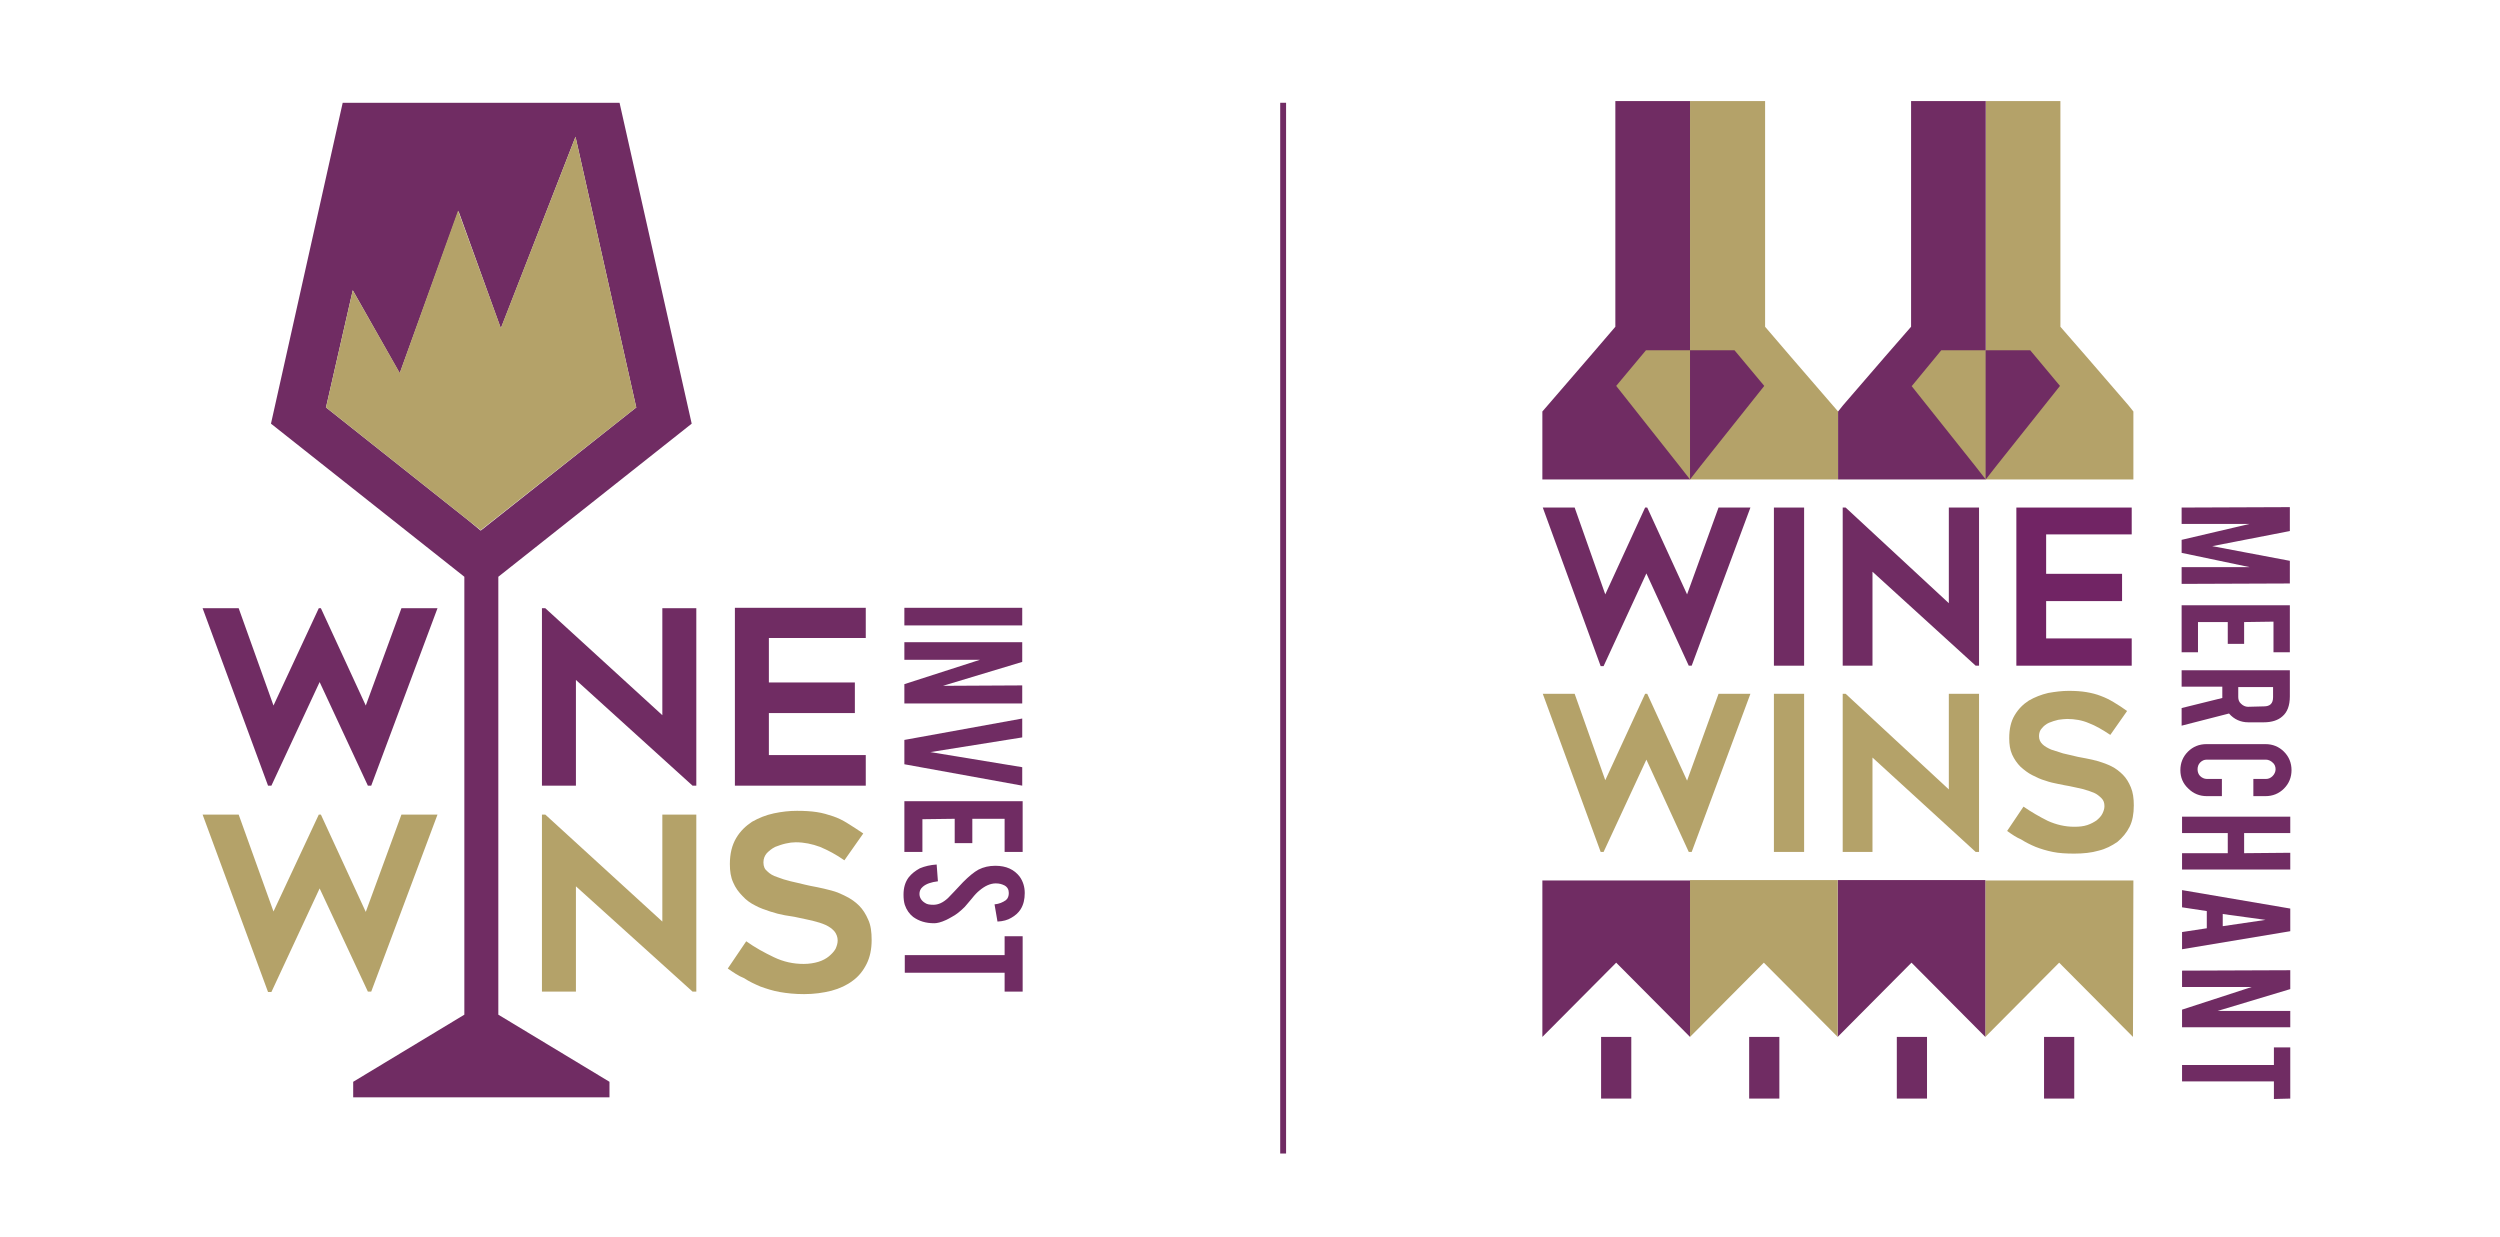 <?xml version="1.0" encoding="UTF-8"?> <svg xmlns="http://www.w3.org/2000/svg" version="1.2" viewBox="0 0 596 295" width="596" height="295"><title>logo-wine-wins-invest-merchant-svg</title><style> .s0 { fill: none;stroke: #702b63;stroke-width: 1.4 } .s1 { fill: #702c63 } .s2 { fill: #b4a269 } .s3 { fill: #712464 } </style><g id="Layer"><path id="Layer" class="s0" d="m305.9 24.5v250.5"></path></g><path id="Layer" class="s1" d="m104.3 145l-15.8 42.3h-0.8l-11.5-24.7-11.5 24.7h-0.8l-15.6-42.3h8.6l8.3 23.2 10.8-23.2h0.5l10.7 23.2 8.5-23.2z"></path><path id="Layer" class="s1" d="m165.1 187.3l-27.8-25.2v25.2h-8.1v-42.3h0.8l27.9 25.5v-25.5h8.1v42.3z"></path><path id="Layer" class="s1" d="m183.3 152.1v10.6h20.5v7.3h-20.5v10h23.1v7.3h-31.2v-42.4h31.2v7.2z"></path><path id="Layer" class="s2" d="m104.3 194.2l-15.8 42.2h-0.8l-11.5-24.6-11.5 24.7h-0.8l-15.6-42.3h8.6l8.3 23.1 10.8-23.1h0.5l10.7 23.2 8.5-23.2z"></path><path id="Layer" class="s2" d="m165.1 236.4l-27.8-25.1v25.1h-8.1v-42.2h0.8l27.9 25.5v-25.5h8.1v42.2z"></path><g id="Layer"><path id="Layer" class="s2" d="m173.5 230.9l4.4-6.5c2.1 1.5 4.3 2.7 6.6 3.8 2.3 1.1 4.6 1.6 7.1 1.6 1.3 0 2.5-0.2 3.5-0.5 1-0.3 1.9-0.8 2.5-1.3 0.6-0.5 1.2-1.1 1.6-1.8 0.3-0.7 0.5-1.3 0.5-2 0-0.8-0.3-1.6-0.8-2.2q-0.8-0.9-2.1-1.5c-0.9-0.4-1.9-0.7-3.1-1-1.2-0.3-2.4-0.5-3.7-0.8-0.8-0.2-1.8-0.3-2.9-0.5-1.1-0.2-2.3-0.5-3.5-0.9-1.2-0.4-2.4-0.8-3.5-1.4-1.2-0.6-2.2-1.3-3.1-2.3-0.9-0.9-1.7-2-2.2-3.2-0.6-1.3-0.8-2.7-0.8-4.4 0-2.5 0.5-4.5 1.5-6.2 1-1.7 2.3-2.9 3.8-3.9 1.6-0.9 3.3-1.6 5.2-2 1.9-0.4 3.7-0.6 5.5-0.6 1.8 0 3.4 0.1 4.7 0.3 1.4 0.2 2.7 0.6 3.9 1 1.2 0.4 2.4 1 3.5 1.7 1.1 0.7 2.4 1.5 3.7 2.4l-4.5 6.4c-2-1.4-3.9-2.4-5.8-3.2-1.9-0.7-3.8-1.1-5.8-1.1q-1.1 0-2.4 0.3c-0.9 0.2-1.7 0.5-2.5 0.8-0.8 0.4-1.4 0.9-2 1.5-0.5 0.6-0.8 1.3-0.8 2.2q0 1.4 0.9 2.1c0.6 0.6 1.4 1.1 2.4 1.4 1 0.4 2 0.7 3.2 1 1.2 0.3 2.3 0.5 3.4 0.8 0.8 0.2 1.8 0.4 2.9 0.6 1.1 0.2 2.2 0.5 3.4 0.8 1.2 0.3 2.3 0.8 3.5 1.4 1.2 0.6 2.2 1.3 3.1 2.2 0.9 0.9 1.6 2 2.2 3.4 0.6 1.3 0.8 2.9 0.8 4.8q0 3.3-1.2 5.7c-0.8 1.6-1.9 3-3.3 4q-2.1 1.6-5.1 2.4c-2 0.5-4.1 0.8-6.5 0.8-2.2 0-4.1-0.2-5.8-0.5-1.7-0.3-3.2-0.8-4.6-1.3-1.4-0.6-2.7-1.2-3.9-2-1.3-0.5-2.6-1.4-3.9-2.3z"></path></g><path id="Layer" class="s1" d="m215.6 144.9h28.1v4.2h-28.1z"></path><path id="Layer" class="s1" d="m243.7 153.1v4.7l-18.9 5.7 18.9-0.1v4.3h-28.1v-4.6l18-5.8h-18v-4.2z"></path><path id="Layer" class="s1" d="m243.7 171.3v4.5l-21.9 3.5 21.9 3.6v4.4l-28.1-5.1v-5.8z"></path><path id="Layer" class="s1" d="m243.8 191v12.1h-4.3v-7.9h-7.7v5.8h-4.2v-5.8l-7.7 0.1v7.8h-4.3v-12.1z"></path><g id="Layer"><path id="Layer" class="s1" d="m222.7 220.1c-2 0-3.6-0.5-5-1.5-0.9-0.7-1.6-1.7-2-2.9q-0.3-1-0.3-2.4c0-1.7 0.4-3 1.2-4.1 0.7-0.9 1.6-1.6 2.7-2.2 1.2-0.5 2.5-0.8 4-0.9l0.3 4c-1.6 0.2-2.8 0.6-3.6 1.3-0.6 0.5-0.8 1.1-0.8 1.7 0 0.9 0.5 1.7 1.4 2.2 0.4 0.3 1.1 0.4 1.9 0.4 1.2 0 2.3-0.5 3.5-1.6 0.8-0.8 2-2.1 3.6-3.8 1.4-1.4 2.6-2.4 3.7-3 1.2-0.6 2.5-0.9 4-0.9 2.6 0 4.5 0.9 5.8 2.6q1.2 1.7 1.2 3.9c0 1.5-0.3 2.8-1 3.9-0.5 0.8-1.3 1.5-2.2 2q-1.3 0.8-3.3 0.9l-0.7-4.1c1.1-0.1 2-0.5 2.7-1 0.5-0.4 0.7-1 0.7-1.7 0-0.8-0.3-1.4-1-1.8-0.6-0.3-1.2-0.5-2.1-0.5-1.3 0-2.6 0.6-3.9 1.7-0.5 0.4-1.1 1-1.8 1.9-0.8 1-1.4 1.6-1.7 2-1 1-2.1 1.9-3.1 2.4-0.5 0.3-0.9 0.5-1.3 0.7-1.3 0.6-2.2 0.8-2.9 0.8z"></path></g><path id="Layer" class="s1" d="m243.8 223.2v13.2h-4.3v-4.5h-23.8v-4.2h23.8v-4.5z"></path><path id="Layer" fill-rule="evenodd" class="s1" d="m147.7 24.5l17.2 76.5-46.1 36.5v104.4l26.5 16v3.7h-61.1v-3.7l26.5-16v-104.4l-46.1-36.5 17.1-76.5zm-28.3 53.8l-10.1-28-14 38.7-11.2-19.8-6.4 28h0.1l33.9 26.9 2.9 2.4 37-29.3h0.1l-14.5-64.6z"></path><path id="Layer" class="s2" d="m114.6 126.4l-2.9-2.3-33.9-26.9h-0.1l6.4-28 11.2 19.7 13.9-38.7 10.2 28 17.8-45.6 14.5 64.6h-0.1z"></path><path id="Layer" class="s1" d="m545.9 120.9v5.7l-18.5 3.6 18.5 3.5v5.4l-25.8 0.1v-4h16.2l-16.2-3.4v-3.1l16.2-3.8h-16.2v-3.9z"></path><path id="Layer" class="s1" d="m545.9 144.3v11.2h-3.9v-7.3l-7 0.1v5.2h-3.9v-5.2h-7.1v7.2h-3.9v-11.2z"></path><g id="Layer"><path id="Layer" fill-rule="evenodd" class="s1" d="m545.9 166q0 3.3-1.8 4.8c-1 0.9-2.5 1.4-4.4 1.4h-3.7c-1.8 0-3.4-0.7-4.6-2.1l-11.3 2.9v-4.2l9.7-2.4c0-0.1 0-0.2 0-0.4v-2.3h-9.7v-3.9h25.8zm-6.2 2.4c1.5 0 2.2-0.7 2.2-2.2v-2.4h-8.3v2.4c0 0.6 0.2 1.2 0.7 1.6 0.4 0.4 1 0.7 1.6 0.7z"></path><path id="Layer" class="s1" d="m519.8 183.6c0-1.7 0.6-3.2 1.8-4.4 1.2-1.2 2.7-1.8 4.4-1.8h14.1c1.7 0 3.2 0.6 4.4 1.8 1.2 1.2 1.8 2.7 1.8 4.4 0 1.7-0.6 3.2-1.8 4.4-1.2 1.2-2.7 1.8-4.4 1.8h-2.9v-4.1h3c0.6 0 1.1-0.2 1.6-0.7 0.4-0.4 0.7-1 0.7-1.6 0-0.6-0.2-1.2-0.7-1.6-0.4-0.4-1-0.7-1.6-0.7h-14.1c-0.6 0-1.1 0.2-1.6 0.7-0.4 0.4-0.6 1-0.6 1.6 0 0.6 0.2 1.2 0.6 1.6 0.4 0.4 1 0.7 1.6 0.7h3.6v4.1h-3.6c-1.7 0-3.2-0.6-4.4-1.8-1.3-1.2-1.9-2.7-1.9-4.4z"></path></g><path id="Layer" class="s1" d="m546 194.7v3.9h-11v4.8l11-0.1v4h-25.8v-3.9h10.9v-4.8h-10.9v-3.9z"></path><path id="Layer" fill-rule="evenodd" class="s1" d="m520.2 212.2l25.8 4.4v5.4l-25.8 4.3v-4.1l5.9-0.9v-4.1l-5.9-0.9zm9.7 8.6l10.2-1.5-10.2-1.4z"></path><path id="Layer" class="s1" d="m546 231.3v4.5l-17.3 5.2h17.3v3.9h-25.8v-4.2l16.6-5.4h-16.6v-3.9z"></path><path id="Layer" class="s1" d="m546 249.7v12.2l-3.9 0.1v-4.2h-21.9v-3.9h21.9v-4.2z"></path><path id="Layer" class="s1" d="m417.3 121l-14 37.7h-0.7l-10.1-22-10.2 22.1h-0.7l-13.8-37.8h7.6l7.3 20.7 9.5-20.7h0.5l9.5 20.7 7.5-20.7z"></path><path id="Layer" class="s1" d="m422.9 121h7.2v37.7h-7.2z"></path><path id="Layer" class="s1" d="m471 158.7l-24.6-22.4v22.4h-7.1v-37.7h0.7l24.6 22.8v-22.8h7.2v37.7z"></path><path id="Layer" class="s2" d="m417.3 165.4l-14 37.7h-0.7l-10.1-22-10.2 22h-0.7l-13.8-37.7h7.6l7.3 20.6 9.5-20.6h0.5l9.5 20.7 7.5-20.7z"></path><path id="Layer" class="s2" d="m422.9 165.4h7.2v37.7h-7.2z"></path><path id="Layer" class="s2" d="m471 203.1l-24.6-22.5v22.5h-7.1v-37.7h0.7l24.6 22.8v-22.8h7.2v37.7z"></path><g id="Layer"><path id="Layer" class="s2" d="m478.5 198.1l3.9-5.8c1.9 1.3 3.8 2.4 5.8 3.4 2 0.9 4.1 1.4 6.3 1.4 1.2 0 2.2-0.1 3.1-0.4 0.9-0.3 1.6-0.7 2.2-1.1 0.6-0.5 1.1-1 1.4-1.6 0.3-0.6 0.5-1.2 0.5-1.8 0-0.8-0.2-1.4-0.7-1.9-0.5-0.5-1.1-1-1.8-1.3q-1.2-0.5-2.7-0.9c-1-0.2-2.1-0.5-3.2-0.7-0.7-0.1-1.6-0.3-2.6-0.5-1-0.2-2-0.4-3.1-0.8-1.1-0.3-2.1-0.8-3.1-1.3-1-0.5-1.9-1.2-2.8-2-0.8-0.8-1.5-1.8-2-2.9-0.5-1.1-0.7-2.4-0.7-3.9 0-2.2 0.4-4 1.3-5.5 0.9-1.5 2-2.6 3.4-3.5 1.4-0.8 2.9-1.4 4.6-1.8 1.7-0.3 3.3-0.5 4.9-0.5q2.4 0 4.2 0.3c1.2 0.2 2.4 0.5 3.4 0.9 1.1 0.4 2.1 0.9 3.1 1.5 1 0.6 2.1 1.3 3.2 2.1l-4 5.7c-1.8-1.2-3.5-2.2-5.1-2.8-1.6-0.7-3.4-1-5.2-1-0.6 0-1.3 0.1-2.1 0.2-0.8 0.2-1.5 0.4-2.2 0.7-0.7 0.3-1.3 0.8-1.7 1.3-0.5 0.5-0.7 1.2-0.7 1.9 0 0.8 0.3 1.4 0.8 1.9 0.5 0.5 1.2 0.9 2.1 1.3 0.9 0.3 1.8 0.6 2.8 0.9 1 0.2 2 0.5 3 0.7 0.7 0.2 1.6 0.3 2.5 0.5 1 0.2 2 0.4 3 0.7 1 0.3 2.1 0.7 3.1 1.2 1 0.5 1.9 1.2 2.7 2 0.8 0.8 1.4 1.8 1.9 3 0.5 1.2 0.7 2.6 0.7 4.3 0 2-0.3 3.7-1 5.1-0.7 1.4-1.7 2.6-2.9 3.6-1.3 0.9-2.8 1.7-4.5 2.1-1.7 0.5-3.7 0.7-5.8 0.7-1.9 0-3.7-0.1-5.1-0.4-1.5-0.3-2.8-0.7-4.1-1.2-1.2-0.5-2.4-1.1-3.5-1.8-1-0.4-2.2-1.2-3.3-2z"></path></g><path id="Layer" class="s2" d="m420.8 24.1v7 46.8l6 7 10.1 11.7 1.3 1.5v5.5 3.7 7h-35.3v-90.2z"></path><path id="Layer" class="s2" d="m491.2 24.1v7 46.8l6.1 7 10.1 11.7 1.2 1.5v5.5 3.7 7h-35.2v-90.2z"></path><path id="Layer" class="s1" d="m473.4 24.1v90.2h-35.2v-7-3.7-5.5l1.2-1.5 10.1-11.7 6.1-7v-46.8-7z"></path><path id="Layer" class="s1" d="m402.9 24.1v90.2h-35.2v-7-3.7-5.5l1.3-1.5 10.1-11.7 6-7v-46.8-7z"></path><path id="Layer" class="s2" d="m508.6 209.9l-0.1 37.3-17.6-17.7-17.6 17.7v-37.3h17.6z"></path><path id="Layer" class="s1" d="m417 247.2h7.2v14.7h-7.2z"></path><path id="Layer" class="s1" d="m452.2 247.2h7.2v14.7h-7.2z"></path><path id="Layer" class="s1" d="m487.3 247.2h7.2v14.7h-7.2z"></path><path id="Layer" class="s1" d="m381.7 247.2h7.2v14.7h-7.2z"></path><path id="Layer" class="s1" d="m438.1 247.2v-37.4h17.6 17.6v37.4l-17.6-17.7z"></path><path id="Layer" class="s2" d="m402.9 247.2v-37.4h17.6 17.6v37.4l-17.6-17.7z"></path><path id="Layer" class="s1" d="m402.9 209.9v37.3l-17.6-17.7-17.6 17.7v-37.3z"></path><path id="Layer" class="s2" d="m402.9 83.5v8.5 22.3l-2.5-3.2-15.1-19.1 7.1-8.5h8z"></path><path id="Layer" class="s1" d="m420.6 92l-15.2 19.1-2.5 3.2v-22.3-8.5h2.5 8.1z"></path><path id="Layer" class="s2" d="m473.4 83.5v8.5 22.3l-2.5-3.2-15.2-19.1h0.1l7-8.5h8.1z"></path><path id="Layer" class="s1" d="m491.1 92l-15.2 19.1-2.5 3.2v-22.3-8.5h2.5 8.1z"></path><path id="Layer" class="s3" d="m508.2 121v6.4h-20.4v9.4h18.1v6.5h-18.1v8.9h20.4v6.5h-27.5v-37.7z"></path></svg> 